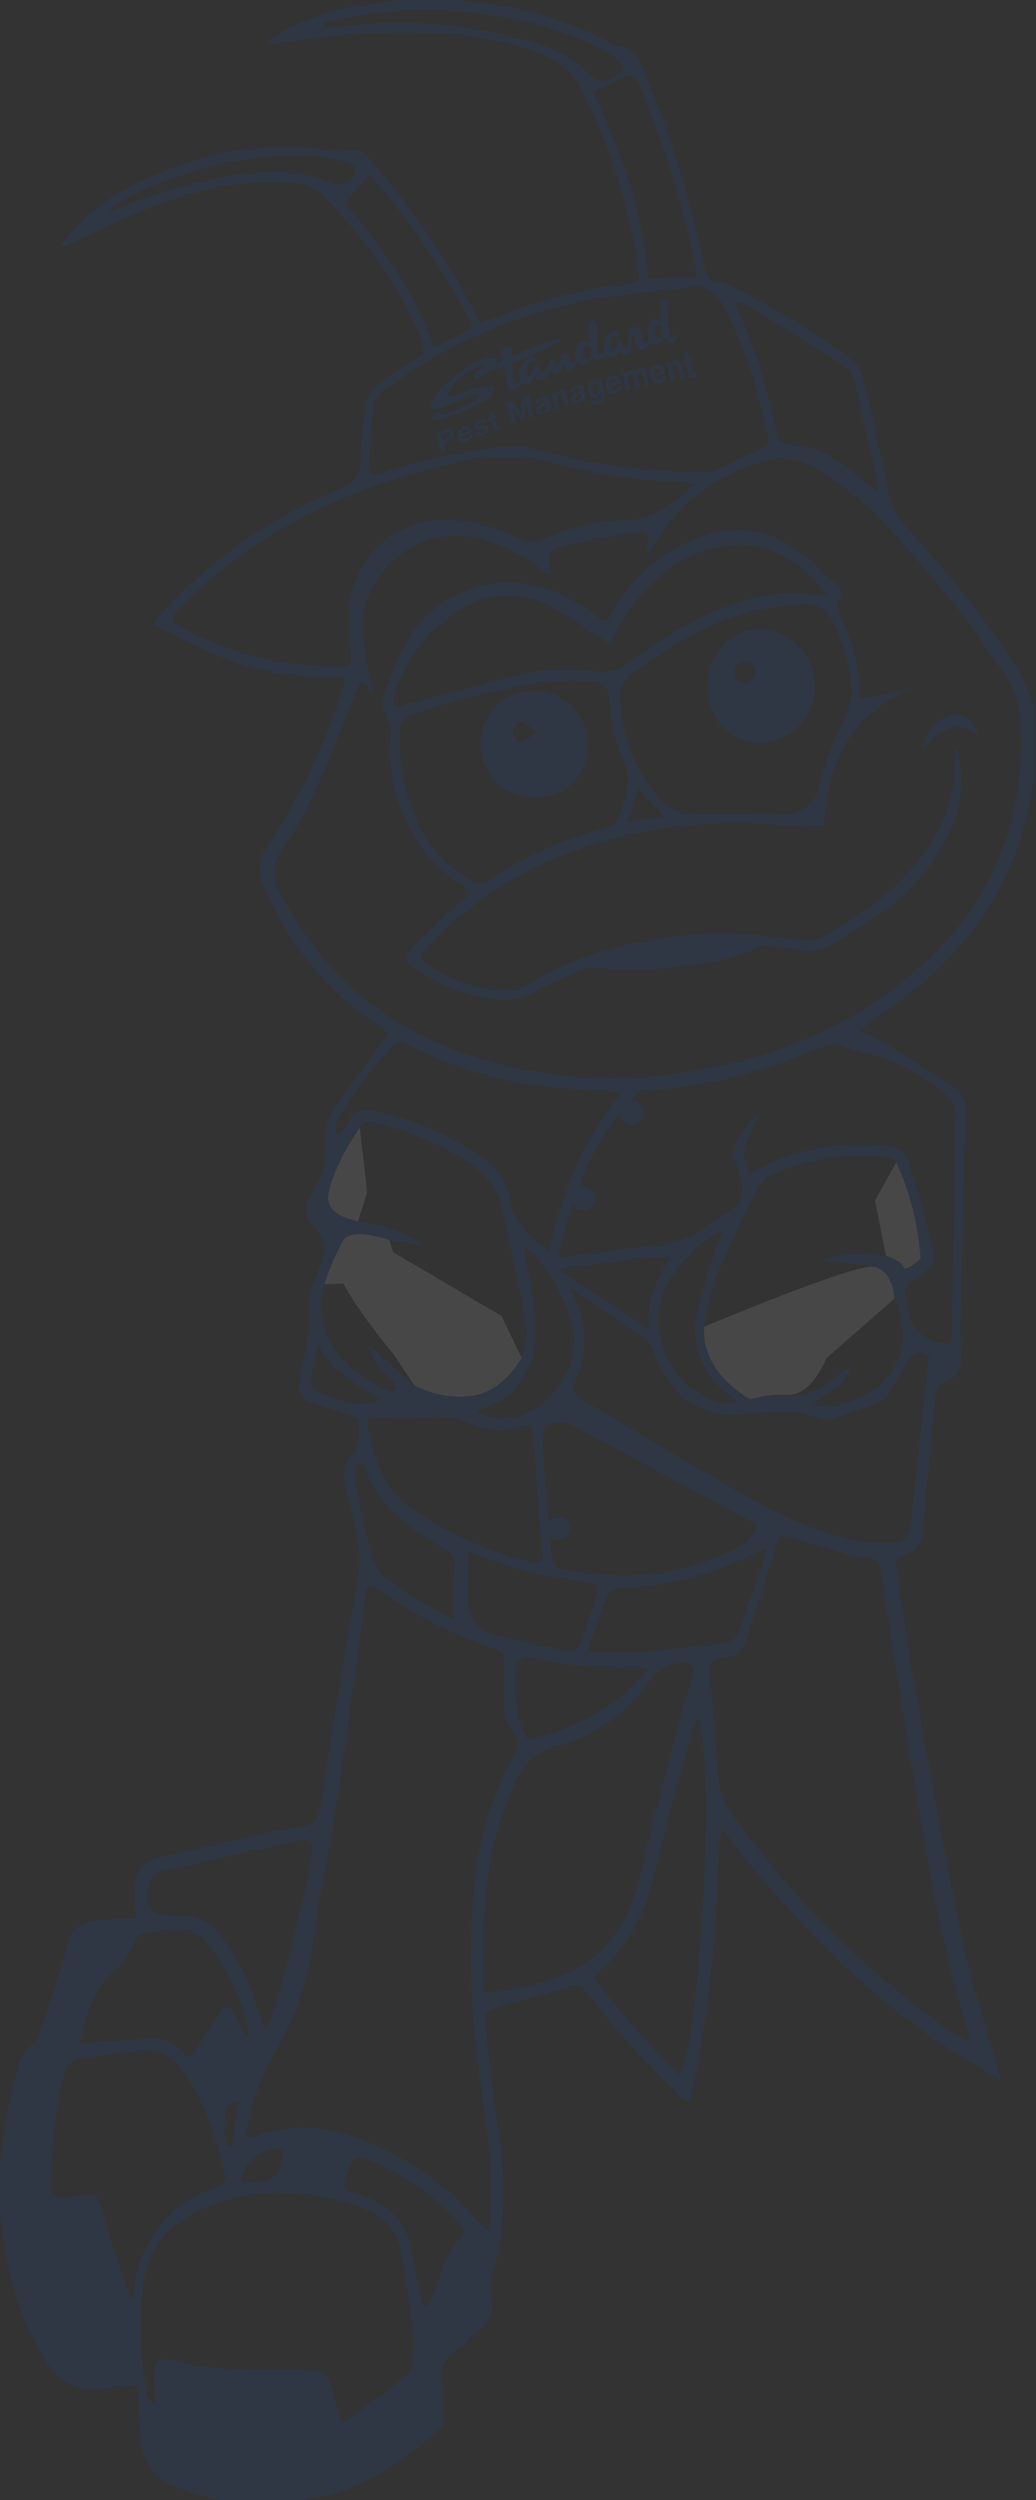 <svg width="238" height="574" viewBox="0 0 238 574" fill="none" xmlns="http://www.w3.org/2000/svg">
<rect x="0" y="0" width="238" height="574" fill="#333333" stroke="none"/>
<g opacity="0.1">
<path d="M237.651 176.218C237.378 180.184 236.718 184.114 235.681 187.952C231.741 204.903 221.909 217.989 208.402 228.546C204.884 231.269 201.226 233.71 197.356 236.486C199.678 237.68 201.964 238.699 204.075 239.999C209.152 243.125 214.188 246.322 219.183 249.589C220.129 250.267 220.873 251.189 221.334 252.257C221.796 253.324 221.958 254.497 221.804 255.65C221.382 271.786 221.001 287.929 220.661 304.078C220.661 306.537 220.661 308.996 220.819 311.438C221.013 312.666 220.767 313.923 220.123 314.987C219.48 316.051 218.48 316.853 217.301 317.252C216.55 317.511 215.905 318.009 215.464 318.668C215.022 319.328 214.809 320.114 214.856 320.906C213.907 331.445 212.834 341.861 211.831 352.348C211.832 353.266 211.538 354.16 210.994 354.899C210.45 355.639 209.683 356.185 208.806 356.458C205.799 357.477 205.605 357.864 206.08 361.061C207.346 369.316 208.419 377.607 209.897 385.811C213.414 405.414 216.826 425.052 220.872 444.55C222.929 454.545 226.271 464.276 229.015 474.13C229.279 475.061 229.49 475.992 229.877 477.485C217.144 470.555 205.352 462.025 194.788 452.103C184.41 442.316 174.868 431.681 166.26 420.309H165.645C165.469 422.224 165.17 424.156 165.135 426.088C164.664 444.123 162.67 462.087 159.172 479.786C159.042 480.477 158.866 481.157 158.645 481.824C158.521 482.089 158.355 482.333 158.152 482.544C157.611 482.328 157.102 482.038 156.64 481.684C148.522 473.941 141.008 465.59 134.162 456.705C133.948 456.447 133.679 456.239 133.375 456.097C133.071 455.954 132.739 455.88 132.403 455.88C126.388 457.461 120.391 459.129 114.411 460.798C111.403 461.641 111.087 461.957 111.473 465.102C112.564 474.288 113.69 483.493 114.991 492.662C116.045 500.745 115.873 508.941 114.481 516.973C114.147 519.133 113.056 521.188 112.722 523.331C112.651 525.016 112.781 526.702 113.109 528.355C113.261 529.546 113.093 530.756 112.623 531.86C112.154 532.965 111.399 533.926 110.436 534.644C107.921 536.769 105.564 539.105 103.066 541.248C102.311 541.876 101.746 542.702 101.435 543.633C101.125 544.564 101.08 545.563 101.308 546.518C101.7 549.5 101.9 552.504 101.906 555.512C101.903 556.351 101.575 557.157 100.991 557.76C92.812 564.786 84.265 571.145 73.413 573.323C69.579 574.079 65.621 574.307 61.734 574.799C61.242 574.799 60.785 574.992 60.31 575.097H59.465C58.887 574.958 58.299 574.858 57.707 574.799C51.73 574.559 45.847 573.232 40.347 570.882C38.243 570.141 36.389 568.827 34.993 567.089C33.598 565.35 32.717 563.257 32.45 561.045C31.993 557.532 31.993 553.931 31.782 550.365C31.782 549.487 31.659 548.608 31.571 547.554C29.091 547.836 26.84 547.976 24.641 548.38C22.025 548.999 19.28 548.767 16.806 547.718C14.332 546.669 12.258 544.857 10.887 542.548C6.625 536.164 3.671 529 2.199 521.47C1.266 517.184 0.721 512.81 0 508.471V496.175C0.668 491.889 1.231 487.586 2.04 483.335C2.621 480.313 3.5 477.345 4.256 474.359C4.402 473.348 4.777 472.384 5.354 471.541C5.93 470.698 6.691 469.997 7.58 469.493C8.249 468.992 8.716 468.27 8.9 467.455C11.221 460.324 13.56 453.192 15.724 446.008C16.026 444.626 16.779 443.383 17.864 442.474C18.95 441.565 20.306 441.041 21.721 440.984L31.219 440.176C31.096 438.174 30.867 436.206 30.885 434.256C30.885 429.602 32.784 427.23 37.34 426.229C46.638 424.086 55.948 421.978 65.269 419.905C66.303 419.691 67.348 419.538 68.4 419.449C71.918 419.062 73.254 417.903 73.782 414.407C74.662 408.593 75.435 402.744 76.403 396.842C78.373 384.95 80.501 373.076 82.383 361.148C82.717 358.665 82.645 356.144 82.172 353.683C81.415 349.397 80.29 345.199 79.305 340.966C78.958 339.701 78.937 338.369 79.245 337.095C79.552 335.82 80.178 334.644 81.064 333.676C83.262 331.269 82.224 328.406 82.277 325.859C82.277 325.561 81.134 325.139 80.518 324.911C77.476 323.874 74.38 322.996 71.373 321.872C70.448 321.579 69.67 320.946 69.197 320.101C68.723 319.256 68.589 318.262 68.822 317.322C69.561 313.177 70.37 309.049 71.109 304.903C71.327 304.181 71.393 303.422 71.302 302.673C70.655 299.628 71.051 296.454 72.428 293.661C73.179 291.851 73.785 289.983 74.239 288.076C74.521 286.979 74.491 285.826 74.153 284.746C73.814 283.666 73.18 282.702 72.322 281.963C70.001 279.767 69.772 277.659 71.197 274.743C72.246 272.955 73.14 271.08 73.87 269.14C74.602 266.871 74.952 264.497 74.908 262.114C74.6 259.233 75.33 256.338 76.966 253.946C80.976 248.465 85.056 243.037 89.277 237.329C88.73 236.781 88.142 236.276 87.519 235.818C75.361 227.895 65.907 216.462 60.415 203.041C59.773 201.71 59.507 200.229 59.646 198.759C59.785 197.288 60.325 195.883 61.207 194.697C68.644 183.447 74.514 171.238 78.654 158.406C78.853 157.833 79.012 157.246 79.129 156.65C79.156 156.264 79.156 155.877 79.129 155.491C69.18 156.069 59.229 154.368 50.038 150.52C45.096 148.429 40.33 145.882 35.159 143.388C36.179 142.07 36.777 141.139 37.533 140.331C48.838 128.105 62.697 118.511 78.126 112.227C79.561 111.772 80.802 110.854 81.656 109.617C82.509 108.38 82.926 106.894 82.84 105.394C82.983 100.976 83.435 96.574 84.194 92.219C84.607 90.612 85.556 89.193 86.885 88.197C89.724 86.015 92.709 84.031 95.82 82.26C97.579 81.311 97.579 80.398 97.016 78.746C93.523 69.818 88.605 61.513 82.453 54.155C79.956 51.046 77.177 48.147 74.486 45.161C72.796 43.365 70.477 42.289 68.013 42.157C56.581 40.84 45.729 43.492 35.176 47.427C28.44 49.974 22.003 53.347 15.442 56.35C14.947 56.614 14.382 56.718 13.824 56.649C14.387 55.823 14.897 54.892 15.583 54.207C22.442 46.11 31.412 41.349 41.262 37.977C53.017 33.724 65.676 32.586 78.003 34.675C78.334 34.799 78.69 34.841 79.041 34.797C82.172 33.585 84.018 35.342 85.848 37.52C95.406 48.705 103.622 60.967 110.33 74.056C111.966 73.512 113.69 72.985 115.36 72.3C124.664 68.679 134.393 66.259 144.311 65.098C147.089 64.817 147.019 64.712 146.632 61.743C144.577 47.457 140.198 33.603 133.67 20.727C132.012 17.283 129.173 14.547 125.667 13.016C116.257 8.783 106.285 7.799 96.207 7.553C85.375 7.302 74.545 8.137 63.88 10.047C63.014 10.162 62.134 10.021 61.347 9.644C62.479 8.8 63.653 8.014 64.865 7.29C71.147 3.847 78.041 1.663 85.162 0.861C87.448 0.597 89.699 0.299 92.021 0H105.529C106.195 0.17 106.87 0.305 107.551 0.404C118.599 1.179 129.371 4.198 139.21 9.275C139.976 9.858 140.848 10.288 141.778 10.539C143.019 10.577 144.215 11.007 145.195 11.768C146.175 12.529 146.888 13.581 147.23 14.773C153.523 29.486 158.348 44.784 161.635 60.443C162.11 62.779 162.549 64.747 165.539 64.712C166.301 64.846 167.03 65.127 167.685 65.537C177.647 70.431 187.128 76.247 196.002 82.91C197.094 83.808 197.855 85.044 198.165 86.423C200.258 95.293 202.351 104.164 204.075 113.105C204.565 115.997 205.92 118.673 207.962 120.781C216.41 129.811 224.165 139.464 231.161 149.659C234.467 154.454 237.862 160.04 237.651 166.188C237.651 166.451 237.563 165.925 237.651 166.188V176.218ZM145.419 253.173C144.581 253.599 143.806 254.136 143.115 254.771C139.054 259.63 135.817 265.118 133.529 271.019C133.347 271.69 133.247 272.38 133.23 273.075L133.81 272.653C134.637 273.092 135.921 273.321 136.185 273.97C136.449 274.62 136.185 276.395 135.622 276.693C133.511 277.817 134.039 274.937 132.315 274.427C130.498 278.962 129.148 283.671 128.288 288.48C128.571 288.543 128.86 288.578 129.15 288.585C135.569 287.777 141.954 286.828 148.391 286.179C154.23 285.652 159.7 284.545 164.08 280.276C164.683 279.787 165.352 279.385 166.067 279.082C170.376 276.799 171.343 274.708 170.024 270.053C169.83 269.158 169.572 268.277 169.25 267.418C168.71 266.433 168.475 265.308 168.575 264.189C168.675 263.069 169.106 262.005 169.813 261.13C171.168 259.373 172.346 257.617 173.595 255.86L174.263 256.282C173.524 257.845 172.874 259.444 172.012 260.937C171.253 262.251 170.886 263.755 170.955 265.27C171.023 266.786 171.524 268.251 172.399 269.491C174.621 268.155 176.937 266.981 179.328 265.978C187.007 263.152 195.238 262.147 203.371 263.045C206.168 263.396 208.12 264.327 208.894 267.26C210.336 272.53 212.253 277.8 213.397 283.228C214.98 290.746 215.525 289.727 209.562 294.311C208.824 294.856 207.804 295.84 207.927 296.577C208.226 302.269 209.686 306.783 215.753 308.258C218.269 308.873 218.585 308.715 218.638 306.115C218.954 289.288 219.271 272.442 219.482 255.597C219.489 254.357 219.031 253.16 218.198 252.242C213.228 247.326 207.016 243.847 200.223 242.177C197.708 241.632 195.281 240.613 192.766 239.946C191.869 239.691 190.919 239.691 190.022 239.946C186.504 241.211 183.145 242.756 179.645 244.004C169.633 247.548 159.183 249.705 148.584 250.415C146.826 250.538 145.295 250.872 145.366 253.138L145.419 253.173ZM83.315 156.562L82.664 156.861C82.418 157.493 82.154 158.125 81.89 158.758C79.147 165.573 76.456 172.459 73.43 179.169C71.347 184.424 68.674 189.427 65.463 194.082C64.058 195.649 63.22 197.641 63.083 199.74C62.946 201.838 63.518 203.922 64.707 205.658C66.36 208.591 68.066 211.507 69.983 214.3C80.641 230.004 95.802 239.314 113.813 244.039C127.751 247.685 142.287 248.456 156.534 246.305C174.457 243.635 191.236 237.803 205.781 226.596C224.653 212.175 234.889 193.344 234.573 169.227C234.573 163.694 233.641 158.547 230.211 153.98C226.781 149.413 223.985 144.793 220.555 140.454C215.736 134.412 210.776 128.475 205.57 122.766C200.471 116.84 194.463 111.759 187.771 107.712C185.811 106.533 183.618 105.792 181.344 105.54C179.07 105.288 176.768 105.532 174.597 106.254C164.17 109.222 155.328 116.161 149.974 125.576C149.622 126.191 149.235 126.788 148.866 127.333C148.626 126.682 148.56 125.98 148.672 125.295C149.112 122.379 148.848 121.923 145.946 122.344C140.81 123.1 135.675 123.908 130.662 125.137C125.65 126.367 125.984 126.56 126.529 131.443C126.529 131.549 126.406 131.654 126.23 131.953C125.474 131.443 124.7 131.004 123.996 130.46C119.79 127.154 114.909 124.809 109.697 123.591C106.616 122.87 103.414 122.836 100.319 123.494C97.223 124.151 94.312 125.483 91.791 127.394C89.271 129.305 87.205 131.749 85.739 134.55C84.274 137.351 83.446 140.441 83.315 143.599C83.361 146.326 83.661 149.043 84.212 151.714C84.581 154.085 85.144 156.422 85.619 158.74L85.126 159.021L83.315 156.562ZM112.089 512.019C112.385 511.05 112.597 510.057 112.722 509.051C112.955 503.88 112.861 498.699 112.441 493.54C110.682 480.12 108.413 466.753 108.185 453.139C107.903 435.345 109.293 417.903 118.614 402.059C119.019 401.43 119.194 400.682 119.111 399.94C119.027 399.198 118.69 398.507 118.157 397.984C116.401 395.931 115.501 393.284 115.642 390.588C115.642 388.972 115.642 387.356 115.642 385.74C115.642 378.521 117.014 379.733 109.539 377.063C101.508 374.042 93.918 369.959 86.973 364.925C84.933 363.502 84.265 363.748 83.948 366.084C83.209 371.653 82.541 377.221 81.767 382.789C80.167 394.172 78.636 405.625 76.86 416.954C75.435 425.948 73.342 434.854 72.182 443.882C71.183 453.038 68.361 461.901 63.88 469.95C61.884 473.312 60.178 476.838 58.779 480.489C57.792 483.779 57.016 487.13 56.458 490.519C56.927 490.608 57.405 490.649 57.883 490.642C58.363 490.551 58.834 490.415 59.289 490.238C65.346 488.019 71.956 487.803 78.144 489.623C90.376 493.161 101.323 500.158 109.662 509.771C110.348 510.544 111.087 511.159 112.089 512.019ZM222.578 468.861C222.585 468.06 222.52 467.261 222.384 466.472C218.174 452.5 214.901 438.264 212.588 423.858C209.07 403.692 205.904 383.457 202.756 363.204C202 358.268 201.982 357.425 197.11 357.389C196.829 357.372 196.551 357.319 196.283 357.231C191.693 355.914 187.12 354.614 182.547 353.244C179.24 352.278 179.029 352.313 178.08 355.492C175.987 362.185 173.859 368.86 171.818 375.57C170.974 378.363 169.708 380.33 166.384 380.471C165.898 380.453 165.415 380.542 164.968 380.731C164.521 380.92 164.121 381.204 163.796 381.564C163.471 381.924 163.228 382.351 163.086 382.814C162.943 383.278 162.904 383.767 162.971 384.247C162.971 386.197 163.517 388.147 163.657 390.114C164.167 396.403 164.484 402.726 165.135 408.997C165.294 411.089 165.964 413.109 167.087 414.882C180.688 434.322 197.453 451.35 216.686 465.26C218.392 466.489 220.309 467.491 222.578 468.861ZM119.881 102.53C120.925 102.672 121.96 102.883 122.976 103.163C135.675 106.555 148.754 108.326 161.899 108.432C162.993 108.412 164.068 108.148 165.047 107.659C168.301 106.184 171.449 104.445 174.756 103.128C176.391 102.478 176.761 101.705 176.374 100.194C175.67 97.331 175.072 94.45 174.333 91.605C172.482 84.18 169.748 77.003 166.19 70.227C164.713 67.487 162.497 65.59 159.296 65.941C150.642 66.89 141.936 67.61 133.423 69.296C117.366 72.653 102.205 79.377 88.943 89.022C88.088 89.519 87.357 90.204 86.808 91.026C86.26 91.849 85.907 92.785 85.777 93.765C85.39 98.086 85.038 102.425 84.757 106.764C84.616 109.012 85.109 109.328 87.378 108.661C90.421 107.782 93.393 106.711 96.471 106.026C113.654 101.634 119.881 102.53 119.881 102.53ZM35.176 552.034L35.862 551.7C35.651 549.943 35.317 548.292 35.264 546.571C35.141 541.6 36.478 541.073 40.541 542.039C44.212 542.974 47.963 543.562 51.744 543.795C58.111 544.147 64.513 544.041 70.915 544.112C73.87 544.112 74.996 544.814 75.963 547.625C76.631 549.539 77.018 551.542 77.511 553.509C78.179 556.091 78.601 556.425 80.712 554.932C85.109 551.805 89.383 548.503 93.586 545.113C94.47 544.317 95.006 543.207 95.081 542.021C95.158 539.016 95.005 536.01 94.624 533.028C93.833 527.266 93.006 521.505 91.81 515.831C91.366 513.973 90.485 512.246 89.24 510.796C87.995 509.345 86.422 508.211 84.652 507.487C80.169 505.605 75.423 504.421 70.581 503.974C63.045 502.784 55.327 503.627 48.227 506.416C40.453 509.402 34.42 514.672 33.101 523.279C31.996 532.102 32.203 541.04 33.716 549.803C33.822 550.541 34.684 551.261 35.176 552.034ZM159.683 111.137C157.924 110.927 156.693 110.716 155.479 110.646C146.283 110.271 137.152 108.935 128.235 106.658C121.274 104.65 113.928 104.361 106.83 105.815C82.664 110.962 60.679 120.588 42.721 138.153C38.676 142.088 38.659 142.58 43.777 145.18C54.268 150.363 65.824 153.034 77.528 152.979C80.659 152.979 80.817 152.522 80.518 149.466C80.062 146.006 79.991 142.507 80.307 139.032C80.601 136.12 81.475 133.296 82.877 130.727C84.28 128.157 86.182 125.894 88.473 124.069C90.764 122.244 93.397 120.896 96.217 120.102C99.037 119.308 101.988 119.085 104.896 119.446C109.814 119.849 114.6 121.241 118.966 123.539C119.865 124.071 120.883 124.37 121.927 124.41C122.971 124.45 124.009 124.229 124.946 123.767C130.761 121.049 137.082 119.577 143.501 119.446C150.273 119.587 154.6 115.459 159.7 111.067L159.683 111.137ZM110.981 447.659C110.981 450.048 110.981 452.437 110.981 454.826C110.981 457.548 111.544 457.9 114.147 457.232C115.837 456.772 117.551 456.408 119.283 456.143C136.484 453.86 143.906 443.566 146.914 430.954C149.569 419.695 152.542 408.505 155.461 397.316C156.605 392.925 158.064 388.533 159.26 384.195C159.336 383.826 159.322 383.446 159.217 383.084C159.113 382.723 158.923 382.393 158.662 382.122C156.464 380.962 151.627 382.543 150.079 384.669C144.89 392.738 136.897 398.606 127.637 401.145C125.576 401.563 123.657 402.5 122.062 403.869C120.468 405.237 119.25 406.991 118.526 408.962C118.139 409.928 117.629 410.859 117.225 411.825C112.37 423.331 111.104 435.381 110.981 447.659ZM131.542 295.91L131.26 296.244C131.401 296.63 131.542 297.017 131.7 297.385C134.795 304.254 135.464 311.122 131.7 318.025C131.613 318.321 131.595 318.633 131.647 318.938C131.699 319.242 131.819 319.53 131.999 319.781C132.582 320.491 133.291 321.087 134.092 321.538C146.896 329.109 159.612 336.873 172.61 344.145C180.213 348.559 188.427 351.827 196.987 353.841C200.089 354.328 203.242 354.393 206.361 354.034C206.896 353.887 207.39 353.623 207.81 353.262C208.23 352.9 208.564 352.45 208.789 351.944C209.184 350.603 209.391 349.214 209.404 347.816C210.67 336.317 211.943 324.805 213.221 313.282C213.326 312.316 213.959 311.245 212.359 310.735C212.061 310.588 211.736 310.501 211.404 310.482C211.072 310.462 210.739 310.509 210.426 310.621C210.112 310.732 209.824 310.906 209.579 311.131C209.334 311.355 209.137 311.627 209 311.93C207.68 314.248 206.168 316.444 204.814 318.763C203.703 320.742 201.869 322.214 199.695 322.873C196.758 323.822 193.856 324.84 190.901 325.754C190.114 326.017 189.27 326.066 188.457 325.894C186.832 325.139 185.135 324.55 183.391 324.138C179.874 323.98 176.145 324.313 172.504 324.436C170.023 324.803 167.506 324.856 165.012 324.594C157.185 322.838 152.7 317.27 150.009 310.015C149.839 309.277 149.475 308.598 148.954 308.048C143.202 303.99 137.363 299.968 131.542 295.91ZM96.7 285.371L96.541 285.95C95.504 285.792 94.483 285.687 93.463 285.493C90.245 284.861 87.026 284.088 83.772 283.614C81.785 283.333 81.134 284.264 81.82 286.126C83.014 289.801 85.008 293.166 87.659 295.98C95.838 304.131 105.968 308.803 116.627 312.58C116.979 312.735 117.361 312.808 117.745 312.793C118.129 312.779 118.505 312.677 118.844 312.496C119.183 312.315 119.476 312.059 119.702 311.748C119.927 311.437 120.078 311.078 120.144 310.7C120.845 308.646 121.114 306.469 120.936 304.306C119.371 295.699 117.418 287.145 115.659 278.608C115.178 276.109 114.168 273.741 112.697 271.663C111.226 269.585 109.328 267.844 107.129 266.558C100.56 262.348 93.276 259.371 85.636 257.775C83.596 257.353 82.523 258.074 82.119 260.041C81.345 264.661 80.36 269.263 79.868 273.918C79.322 279.346 80.343 280.312 85.83 281.085C89.741 281.7 93.465 283.176 96.735 285.406L96.7 285.371ZM189.125 289.358C192.87 287.649 197.076 287.229 201.085 288.163C204.198 288.655 204.304 288.497 205.236 285.599C206.583 280.504 207.035 275.215 206.572 269.966C206.449 266.646 205.886 265.873 202.615 265.592C194.113 264.658 185.516 266.03 177.728 269.561C176.216 270.267 174.957 271.42 174.122 272.864C170.745 279.556 167.386 286.284 164.537 293.205C163.149 296.868 162.233 300.693 161.811 304.587C161.301 308.346 162.567 309.295 166.296 308.785C167.877 308.49 169.474 308.291 171.08 308.188C179.12 308.123 187.004 305.955 193.944 301.9C196.582 300.327 198.888 298.257 200.733 295.804C203.459 292.186 202.492 290.816 197.954 290.377C195.07 290.113 192.097 289.727 189.125 289.393V289.358ZM29.9 527.617L30.551 527.389C30.699 525.168 31.04 522.964 31.571 520.802C34.473 512.3 39.714 505.854 48.403 502.657C49.221 502.471 50.009 502.17 50.742 501.761C51.287 501.357 51.955 500.426 51.832 499.899C49.739 491.116 47.189 482.333 41.631 474.991C40.732 473.592 39.471 472.46 37.983 471.715C36.494 470.97 34.832 470.639 33.171 470.758C28.352 471.179 23.568 471.917 18.767 472.514C17.775 472.585 16.837 472.993 16.111 473.671C15.384 474.349 14.912 475.255 14.774 476.238C14.123 479.312 13.261 482.369 12.874 485.495C12.259 490.642 11.802 495.806 11.573 500.971C11.415 504.29 12.593 505.046 15.9 504.484C16.867 504.29 17.817 504.027 18.784 503.886C21.581 503.5 22.442 504.044 23.269 506.75C23.744 508.278 23.99 509.894 24.483 511.422C26.277 516.809 28.082 522.207 29.9 527.617ZM126.089 287.197C129.431 273.953 133.67 261.393 142.868 250.995C142.055 250.806 141.223 250.706 140.388 250.696C133.74 250.099 127.057 249.8 120.479 248.817C110.886 247.253 101.623 244.094 93.076 239.472C92.751 239.309 92.393 239.225 92.03 239.225C91.666 239.225 91.308 239.309 90.983 239.472C85.707 244.748 81.175 250.716 77.511 257.213C77.195 258.164 77.052 259.163 77.089 260.164L77.951 260.48C78.606 259.756 79.195 258.974 79.709 258.144C81.257 255.263 82.647 254.402 85.865 255.07C94.922 256.873 103.482 260.606 110.963 266.013C112.547 267.025 113.907 268.349 114.96 269.905C116.012 271.46 116.735 273.215 117.084 275.06C117.84 280.839 121.78 283.842 126.089 287.197ZM173.806 350.135C173.571 349.949 173.324 349.779 173.067 349.625C158.997 342.002 144.926 334.326 130.856 326.878C129.519 326.158 127.338 326.878 125.579 327.054C125.333 327.054 125.016 327.686 124.964 328.055C124.786 329.016 124.703 329.993 124.717 330.971C124.84 333.974 124.981 336.996 125.227 339.999C125.702 345.796 126.23 351.593 126.758 357.389C126.751 358.137 127.029 358.859 127.535 359.41C128.041 359.962 128.737 360.3 129.484 360.358C137.222 361.517 144.944 362.396 152.735 360.867C158.633 359.891 164.335 357.969 169.62 355.176C170.634 354.679 171.532 353.972 172.254 353.103C172.975 352.234 173.504 351.223 173.806 350.135ZM84.951 325.543L84.23 326.404C84.792 328.687 85.425 330.953 85.988 333.237C87.119 338.509 90.18 343.169 94.571 346.306C102.869 352.113 112.199 356.286 122.062 358.601C124.242 359.181 124.77 358.689 124.594 356.458C124.313 353.103 123.961 349.748 123.715 346.393C123.31 340.86 122.994 335.327 122.554 329.811C122.378 327.616 121.604 327.124 119.458 327.704C115.707 328.817 111.677 328.517 108.132 326.86C105.103 325.453 101.732 324.946 98.423 325.402C93.956 325.824 89.436 325.49 84.951 325.49V325.543ZM136.255 453.772C142.243 461.769 148.834 469.297 155.971 476.291C160.984 469.809 164.431 401.461 160.175 394.383C159.92 394.895 159.697 395.423 159.507 395.963C156.974 405.15 154.089 414.267 152.014 423.559C149.499 435.012 146.351 446.061 136.255 453.737V453.772ZM60.626 465.365H61.312C61.694 464.72 62.035 464.051 62.332 463.363C66.264 450.922 69.395 438.243 71.707 425.403C72.182 422.997 71.214 422.031 68.787 422.558C58.357 424.841 47.963 427.213 37.551 429.584C36.643 429.762 35.82 430.236 35.211 430.933C34.603 431.629 34.244 432.508 34.191 433.431C33.541 438.367 34.631 439.649 39.608 439.79C40.101 439.816 40.594 439.816 41.086 439.79C42.947 439.667 44.808 440.029 46.488 440.838C48.168 441.648 49.609 442.878 50.671 444.409C54.45 449.319 57.293 454.88 59.061 460.816C59.536 462.344 60.099 463.819 60.609 465.33L60.626 465.365ZM56.528 467.684L57.021 467.473C57.038 467.198 57.038 466.922 57.021 466.647C55.745 459.281 52.602 452.363 47.892 446.552C47.211 445.56 46.312 444.736 45.263 444.142C44.215 443.549 43.045 443.202 41.842 443.127C38.896 443.159 35.956 443.411 33.048 443.882C32.625 443.983 32.23 444.177 31.892 444.451C31.554 444.724 31.282 445.07 31.096 445.463C29.897 448.456 27.983 451.109 25.52 453.192C20.719 457.601 19.752 463.626 18.309 469.124C23.726 468.755 29.02 468.299 34.314 468.053C35.759 467.901 37.218 468.108 38.562 468.657C39.906 469.206 41.094 470.078 42.018 471.197C43.108 472.532 44.005 472.339 44.92 470.828C46.679 467.965 48.438 465.102 50.39 462.344C51.92 460.183 52.624 460.289 53.908 462.642C54.875 464.311 55.666 465.997 56.511 467.649L56.528 467.684ZM201.701 112.859C201.649 111.818 201.544 110.78 201.384 109.75C199.801 102.724 198.148 95.539 196.582 88.425C196.406 87.422 196.021 86.468 195.451 85.623C194.882 84.779 194.14 84.064 193.276 83.524C186.012 78.992 178.766 74.46 171.467 69.981C170.687 69.647 169.864 69.422 169.022 69.314C169.057 69.735 169.128 70.152 169.233 70.561C173.635 80.123 176.78 90.213 178.59 100.581C178.757 100.916 179.006 101.203 179.313 101.418C179.62 101.633 179.976 101.768 180.349 101.81C184.755 102.026 189.016 103.454 192.66 105.938C195.545 108.011 198.394 110.4 201.683 112.894L201.701 112.859ZM135.024 379.118C139.702 379.118 144.064 379.364 148.391 379.118C154.459 378.696 160.492 377.836 166.542 377.186C167.348 377.089 168.104 376.744 168.706 376.2C169.307 375.656 169.725 374.938 169.901 374.147L175.969 356.687C176.018 356.337 176.018 355.982 175.969 355.633C175.198 355.837 174.44 356.089 173.7 356.388C163.983 361.547 153.201 364.385 142.2 364.679C141.664 364.712 141.143 364.867 140.677 365.132C140.211 365.397 139.811 365.765 139.509 366.207C137.891 370.3 136.554 374.569 135.024 379.118ZM149.094 64.202C152.155 64.202 154.881 64.202 157.607 64.202C160.333 64.202 160.281 63.974 159.788 61.515C157.493 49.949 154.227 38.597 150.027 27.578C148.883 24.557 147.74 21.535 146.403 18.602C146.104 17.952 144.785 17.056 144.363 17.249C141.672 18.426 139.087 19.884 136.29 21.342C143.093 34.744 147.413 49.265 149.042 64.202H149.094ZM107.481 356.283C107.481 360.305 107.674 363.818 107.481 367.296C107.423 369.027 107.933 370.729 108.933 372.143C109.933 373.558 111.369 374.607 113.021 375.131C118.632 376.589 124.33 377.748 130.029 378.942C130.42 379.038 130.826 379.054 131.223 378.989C131.62 378.924 132 378.78 132.339 378.565C132.679 378.351 132.972 378.069 133.201 377.739C133.43 377.408 133.589 377.035 133.67 376.641C134.813 373.023 135.939 369.387 137.187 365.786C137.768 364.029 137.064 363.485 135.428 363.344C127.247 362.599 119.215 360.682 111.579 357.653C110.401 357.196 109.134 356.827 107.481 356.283ZM108.571 74.952C102.075 62.459 94.161 50.754 84.986 40.067L79.498 46.268C78.953 46.268 79.498 47.058 80.219 47.849C87.941 57.088 95.099 66.749 99.109 78.202C99.689 79.836 100.727 79.203 101.642 78.782C103.154 78.079 104.632 77.289 106.109 76.481C106.989 75.989 107.833 75.409 108.571 74.952ZM148.831 383.334C147.957 383.071 147.063 382.883 146.157 382.772C138.078 383.147 129.986 382.396 122.114 380.541C121.713 380.415 121.288 380.385 120.873 380.452C120.457 380.519 120.063 380.682 119.722 380.927C119.381 381.172 119.101 381.494 118.906 381.866C118.711 382.238 118.605 382.65 118.597 383.07C118.543 384.255 118.372 385.432 118.087 386.583C117.498 388.39 117.315 390.303 117.549 392.188C117.783 394.073 118.429 395.884 119.441 397.492C119.567 397.815 119.756 398.111 119.997 398.361C120.238 398.611 120.526 398.812 120.845 398.95C121.164 399.089 121.507 399.164 121.854 399.169C122.202 399.175 122.547 399.113 122.871 398.985C130.629 397.153 137.854 393.545 143.976 388.445C145.683 386.828 147.304 385.122 148.831 383.334ZM84.863 309.33L85.443 308.996C85.883 309.614 86.365 310.201 86.885 310.753C89.629 313.23 92.355 315.724 95.187 318.095C95.627 318.482 96.524 318.324 97.21 318.411C97.252 317.656 97.151 316.899 96.91 316.181C91.634 307.538 86.182 298.931 80.782 290.306C80.527 289.89 80.245 289.491 79.938 289.112C78.918 287.953 77.986 287.777 77.212 289.375C76.091 291.392 75.121 293.488 74.31 295.646C73.701 297.551 73.515 299.565 73.765 301.548C75.154 310.647 81.626 315.601 89.172 319.395C89.612 319.623 90.385 319.184 90.931 319.061C90.772 318.447 90.807 317.691 90.456 317.305C89.172 315.812 87.624 314.547 86.446 313.001C85.784 311.84 85.253 310.608 84.863 309.33ZM83.104 335.854H82.172C81.745 337.463 81.561 339.127 81.626 340.79C82.717 346.358 84.036 351.874 85.425 357.372C85.734 358.74 86.402 360.001 87.36 361.026C89.146 362.734 91.11 364.247 93.217 365.54C96.735 367.718 100.252 369.668 104.262 371.951C104.262 370.195 104.262 369.211 104.262 368.192C104.262 365.206 104.262 362.22 104.403 359.251C104.527 358.638 104.45 358.002 104.184 357.436C103.918 356.869 103.477 356.404 102.926 356.107C100.762 354.807 98.599 353.507 96.506 352.085C90.772 348.185 85.953 343.548 83.737 336.68C83.581 336.38 83.385 336.103 83.157 335.854H83.104ZM97.174 529.286L98.124 529.444C98.976 527.899 99.734 526.303 100.393 524.667C101.694 520.82 102.767 516.903 105.669 513.846C107.024 512.423 106.32 511.106 105.177 509.982C99.491 503.938 92.601 499.151 84.951 495.929C82.242 494.875 81.433 495.174 80.184 497.844C79.912 498.492 79.695 499.162 79.534 499.846C78.847 502.428 79.111 502.815 81.679 503.535C88.486 505.467 93.252 509.437 94.642 516.692C95.204 519.643 95.609 522.629 96.154 525.58C96.506 526.792 96.928 528.022 97.28 529.286H97.174ZM194.859 314.055L195.281 314.775C193.522 318.288 190.004 319.711 186.645 322.17C187.56 322.545 188.527 322.776 189.512 322.855C193.592 322.585 197.524 321.22 200.891 318.903C205.728 315.162 209.457 309.154 206.168 299.757C205.025 296.56 204.409 296.244 202 298.738C195.773 304.909 189.553 311.092 183.339 317.287C182.617 318.007 182.055 318.886 180.982 320.238C182.151 320.366 183.33 320.366 184.499 320.238C187.759 319.319 190.727 317.576 193.118 315.179C193.689 314.737 194.309 314.36 194.964 314.055H194.859ZM109.803 323.716V324.226C110.375 324.514 110.962 324.772 111.561 324.999C123.873 328.67 133.283 314.67 131.805 306.274C130.469 299.415 127.275 293.054 122.572 287.882C121.853 287.268 121.076 286.727 120.25 286.266C121.059 290.535 121.868 294.171 122.378 297.825C123.293 304.394 123.961 310.893 119.775 316.866C117.953 319.724 115.192 321.86 111.966 322.908C111.386 323.207 110.647 323.435 109.908 323.716H109.803ZM168.899 321.96C168.899 321.573 168.899 321.398 168.758 321.327C168.11 320.705 167.429 320.119 166.718 319.571C164.022 317.558 161.96 314.815 160.779 311.667C159.597 308.519 159.345 305.099 160.052 301.812C161.164 296.768 162.627 291.809 164.431 286.969C164.836 285.669 165.381 284.422 165.874 283.157L165.276 282.56C163.814 283.487 162.41 284.502 161.072 285.599C154.564 291.641 149.182 298.018 151.856 308.048C153.439 314.055 159.067 320.677 165.17 321.96C166.444 322.093 167.728 322.104 169.004 321.995L168.899 321.96ZM74.257 5.27L74.398 6.236C75.27 6.297 76.146 6.297 77.018 6.236C91.324 4.271 105.878 5.179 119.828 8.906C125.386 10.364 130.662 12.419 134.831 16.547C137.293 19.006 138.577 19.164 141.461 17.39C143.625 16.055 143.818 14.808 141.655 13.455C138.665 11.498 135.497 9.827 132.192 8.467C117.119 2.74 101.466 1.546 85.549 3.197C81.767 3.513 78.021 4.549 74.257 5.27ZM154.072 288.532C145.559 288.673 137.363 290.552 129.026 291.185L128.851 291.905L149.042 305.009C148.356 298.615 150.924 293.609 154.072 288.532ZM24.905 48.393C25.349 48.399 25.791 48.351 26.224 48.253C34.268 44.758 42.69 42.206 51.322 40.647C59.782 39.206 68.189 38.398 76.35 42.14C77.074 42.439 77.876 42.495 78.634 42.298C79.393 42.102 80.067 41.664 80.554 41.051C82.312 39.4 82.013 37.994 79.745 37.344C77.263 36.568 74.703 36.067 72.111 35.851C61.338 35.322 50.568 36.977 40.453 40.717C35.176 42.579 29.777 44.336 24.905 48.393ZM87.395 321.45C82.119 317.691 76.086 315.232 73.219 308.698C72.762 310.454 72.445 311.701 72.182 312.931C70.898 318.815 70.898 318.833 76.579 320.941C79.989 322.477 83.856 322.659 87.395 321.45ZM64.9 493.347C62.681 493.077 60.444 493.687 58.671 495.047C56.898 496.407 55.731 498.408 55.42 500.619C62.016 502.024 65.269 499.53 64.9 493.347ZM54.84 483.054L54.048 482.421C53.345 482.878 52.131 483.264 52.026 483.844C51.662 485.837 51.509 487.862 51.568 489.887C51.729 490.884 52.031 491.854 52.465 492.767L53.204 492.627L54.84 483.054Z" fill="#005BD4"/>
<path d="M197.479 160.479L209.597 158.09C195.334 163.834 189.758 175.656 189.318 189.972C181.632 189.638 173.999 188.848 166.454 189.058C143.853 189.708 123.117 195.909 105.529 210.436C102.785 212.702 100.358 215.372 97.79 217.884C96.506 219.131 96.576 220.255 98.106 221.397C103.705 225.384 110.457 227.432 117.33 227.228C118.762 227.118 120.145 226.66 121.358 225.893C136.923 216.847 153.808 213.598 171.607 214.546C176.162 214.792 180.683 215.477 185.22 215.881C186.176 216.057 187.162 215.966 188.07 215.618C196.864 210.787 205.025 205.342 211.233 197.332C216.867 190.303 219.793 181.492 219.482 172.494C219.484 172.132 219.574 171.776 219.746 171.458C221.387 176.972 221.201 182.867 219.218 188.268C215.799 197.423 209.473 205.208 201.208 210.436C197.356 213.018 193.452 215.512 189.406 217.761C187.971 218.303 186.419 218.46 184.904 218.217C182.178 218.007 179.487 217.497 176.76 217.198C175.942 217.043 175.096 217.116 174.316 217.409C169.039 220.22 163.253 220.922 157.466 221.695C150.65 222.734 143.727 222.888 136.871 222.152C135.963 222.054 135.044 222.18 134.197 222.521C130.587 223.894 127.063 225.484 123.644 227.281C120.782 229.068 117.39 229.812 114.041 229.389C107.213 228.782 100.696 226.261 95.24 222.117C92.953 220.36 92.777 219.623 94.835 217.409C97.174 214.897 99.725 212.561 102.222 210.207C103.594 208.908 105.071 207.713 106.514 206.483C107.956 205.254 108.026 204.727 106.25 203.41C103.344 201.346 100.656 198.992 98.23 196.383C94.99 192.397 92.581 187.805 91.143 182.876C89.706 177.947 89.269 172.781 89.858 167.681C89.858 166.592 89.066 165.45 88.714 164.326C88.363 163.202 87.553 161.709 87.888 160.813C89.22 156.458 90.914 152.221 92.953 148.148C94.686 144.922 97.05 142.077 99.905 139.781C102.76 137.485 106.048 135.785 109.573 134.783C113.098 133.78 116.789 133.495 120.427 133.944C124.065 134.393 127.575 135.568 130.75 137.398C132.965 138.676 135.114 140.065 137.187 141.561C139.087 142.896 139.403 142.878 140.494 140.858C144.062 134.08 149.673 128.593 156.534 125.172C168.371 119.218 178.255 120.816 187.63 130.143C189.02 131.532 190.488 132.84 192.027 134.061C192.588 134.372 193.002 134.892 193.18 135.507C193.358 136.123 193.285 136.784 192.977 137.345C192.624 138.068 192.468 138.87 192.523 139.671C192.579 140.473 192.844 141.246 193.293 141.912C196.01 147.253 197.437 153.154 197.462 159.144C197.426 159.706 197.479 160.251 197.479 160.479ZM195.72 159.987C195.492 154.041 194.005 148.21 191.359 142.878C190.849 141.557 189.919 140.439 188.712 139.696C187.504 138.953 186.086 138.627 184.675 138.768C181.519 138.91 178.376 139.256 175.265 139.805C163.921 142.106 154.3 147.937 145.137 154.735C144.142 155.381 143.358 156.305 142.882 157.391C142.407 158.478 142.262 159.68 142.464 160.848C142.464 161.621 142.587 162.394 142.692 163.149C143.514 170.673 146.634 177.762 151.627 183.455C152.659 184.631 153.957 185.546 155.412 186.123C156.868 186.7 158.44 186.923 159.999 186.775C166.718 186.459 173.471 186.775 180.208 186.968C181.959 186.98 183.668 186.432 185.086 185.405C186.503 184.378 187.555 182.925 188.087 181.259C189.226 175.911 191.084 170.741 193.61 165.889C194.442 163.976 195.129 162.003 195.668 159.987H195.72ZM131.278 156.228C129.659 156.334 127.76 156.386 126.001 156.58C115.493 158.028 105.145 160.469 95.099 163.869C94.168 164.061 93.338 164.579 92.757 165.33C92.176 166.081 91.884 167.015 91.933 167.962C91.515 175.222 92.93 182.47 96.049 189.041C98.568 194.433 102.705 198.908 107.885 201.846C108.472 202.357 109.207 202.667 109.982 202.73C110.758 202.793 111.533 202.606 112.194 202.197C120.594 196.549 129.905 192.39 139.72 189.902C140.53 189.751 141.249 189.291 141.725 188.619C143.484 184 145.577 179.397 143.097 174.286C142.142 172.18 141.439 169.969 141.004 167.699C140.441 165.099 140.124 162.429 139.808 159.794C139.803 158.972 139.477 158.185 138.898 157.601C138.32 157.016 137.535 156.681 136.712 156.667C134.989 156.422 133.247 156.334 131.278 156.228ZM190.075 136.485C189.178 135.466 188.509 134.605 187.735 133.832C182.283 128.404 176.268 124.347 168.019 125.172C161.248 125.846 154.92 128.845 150.114 133.657C145.873 137.705 142.513 142.585 140.248 147.99C135.85 145.127 131.665 141.877 127.039 139.488C123.934 137.71 120.417 136.775 116.838 136.775C113.259 136.775 109.742 137.71 106.637 139.488C102.687 141.726 99.222 144.724 96.441 148.31C93.661 151.895 91.62 155.995 90.438 160.374C90.016 161.761 90.579 162.429 92.021 162.13C92.636 162.025 93.234 161.761 93.78 161.603C102.328 159.355 110.823 156.949 119.423 154.928C124.86 153.377 130.578 153.071 136.15 154.033C137.618 154.36 139.142 154.348 140.605 153.998C142.068 153.648 143.431 152.969 144.592 152.013C148.783 148.837 153.197 145.966 157.8 143.423C167.368 138.382 177.376 134.816 188.527 136.66C189.048 136.668 189.568 136.609 190.075 136.485ZM144.222 188.69L152.471 187.337L146.632 181.224L144.222 188.69Z" fill="#005BD4"/>
<path d="M224.811 168.735C219.306 164.818 215.63 167.892 212.077 172.037C212.183 170.088 212.946 168.232 214.243 166.771C215.539 165.31 217.293 164.331 219.218 163.992C221.61 163.694 223.598 165.31 224.811 168.735Z" fill="#005BD4"/>
<path d="M145.366 253.208C146.702 253.963 148.655 254.367 147.67 256.598C147.441 257.107 146.72 257.406 146.227 257.81C145.893 257.353 145.295 256.914 145.26 256.422C145.234 255.337 145.287 254.251 145.418 253.173L145.366 253.208Z" fill="#005BD4"/>
<path d="M130.944 350.96L128.745 352.875C128.341 352.278 127.549 351.61 127.619 351.119C127.69 350.627 128.464 349.643 128.939 348.905L130.944 350.96Z" fill="#005BD4"/>
<path d="M174.809 144.477C178.162 144.651 181.32 146.103 183.632 148.535C185.944 150.967 187.233 154.192 187.233 157.546C187.233 160.899 185.944 164.125 183.632 166.556C181.32 168.988 178.162 170.441 174.809 170.615C173.135 170.579 171.485 170.21 169.956 169.529C168.427 168.849 167.048 167.871 165.902 166.653C164.756 165.434 163.864 164 163.279 162.433C162.695 160.866 162.429 159.199 162.497 157.528C162.515 150.116 167.826 144.477 174.809 144.477ZM171.643 157.036C172.135 156.404 173.226 155.596 173.402 154.612C173.683 153.137 172.751 152.1 171.08 152.065C170.763 152.032 170.442 152.07 170.142 152.176C169.842 152.283 169.569 152.456 169.345 152.682C169.12 152.908 168.949 153.181 168.845 153.482C168.74 153.782 168.705 154.103 168.741 154.419C168.688 155.912 169.497 156.738 171.643 157.036Z" fill="#005BD4"/>
<path d="M135.024 170.913C135.092 172.458 134.852 174.001 134.318 175.452C133.783 176.904 132.965 178.235 131.911 179.367C130.857 180.5 129.588 181.412 128.178 182.051C126.768 182.689 125.245 183.041 123.697 183.086C121.224 183.284 118.749 182.732 116.597 181.501C114.444 180.271 112.713 178.419 111.632 176.189C110.551 173.96 110.169 171.456 110.537 169.006C110.905 166.556 112.005 164.274 113.694 162.459C115.382 160.645 117.58 159.382 120 158.836C122.42 158.29 124.948 158.487 127.254 159.401C129.559 160.315 131.535 161.903 132.921 163.957C134.308 166.011 135.041 168.436 135.024 170.913ZM123.117 168.138C121.692 167.014 120.953 165.977 120.056 165.802C118.684 165.521 117.893 166.592 117.858 167.962C117.823 169.332 118.526 170.439 119.916 170.263C120.883 170.14 121.674 169.174 123.117 168.138Z" fill="#005BD4"/>
<path d="M102.328 98.631C104.086 97.805 104.667 99.421 104.086 100.387C103.828 100.831 103.424 101.172 102.943 101.353L102.011 101.88C102.152 102.39 102.275 102.899 102.398 103.409L101.378 103.848C101.009 102.443 100.657 101.037 100.305 99.65L102.416 98.683L102.328 98.631ZM155.69 76.797C155.409 76.481 154.406 77.57 153.931 77.148C153.779 76.998 153.685 76.799 153.667 76.586C153.459 75.605 153.365 74.603 153.386 73.6C153.386 72.686 153.386 71.58 153.386 70.649C153.386 70.034 153.386 69.121 152.735 68.892C152.547 68.831 152.343 68.831 152.155 68.892C151.821 69.068 151.768 69.507 151.75 69.894C151.715 70.291 151.715 70.691 151.75 71.088C151.756 71.64 151.797 72.192 151.873 72.739C151.891 72.967 151.891 73.196 151.873 73.424C151.873 73.846 151.187 73.301 151.047 73.231C150.85 73.156 150.637 73.131 150.429 73.159C150.22 73.186 150.021 73.265 149.851 73.389C149.393 73.6 149.218 74.162 149.042 74.671C148.532 76.235 149.13 76.779 149.042 77.622C148.954 78.466 147.617 79.379 147.511 77.622C147.516 77.287 147.487 76.951 147.424 76.621C147.314 76.331 147.153 76.063 146.949 75.831C146.774 75.6 146.554 75.407 146.304 75.262C146.053 75.118 145.776 75.024 145.489 74.987C144.082 74.794 144.557 75.831 144.398 77.447C144.398 77.763 144.398 78.061 144.275 78.378C144.152 78.694 144.275 79.748 143.783 79.923C143.29 80.099 142.991 79.186 142.903 78.729C142.815 78.272 142.692 77.921 142.393 77.991C141.778 78.132 141.813 78.395 141.795 78.975C141.798 79.21 141.746 79.443 141.646 79.656C141.545 79.869 141.398 80.056 141.215 80.204C140.828 80.521 140.423 80.204 140.248 79.765C140.081 79.39 140.044 78.97 140.142 78.571C140.142 78.184 140.406 77.043 140.916 77.078C141.426 77.113 141.619 77.71 141.901 77.657C142.182 77.605 142.147 76.867 141.901 76.445C141.391 75.743 140.67 75.989 140.142 76.445C139.925 76.557 139.733 76.713 139.579 76.902C139.203 77.426 138.944 78.025 138.823 78.659C138.815 79.341 138.762 80.021 138.665 80.696C138.348 81.82 137.24 81.469 137.24 79.695C137.24 78.975 137.24 78.272 137.24 77.552C137.175 76.881 137.158 76.206 137.187 75.532C137.312 75.022 137.243 74.484 136.994 74.021C136.378 73.02 135.042 73.512 135.235 75.778C135.235 76.498 135.428 77.201 135.464 77.921C135.464 78.097 135.464 78.272 135.464 78.448C134.672 78.343 133.705 78.132 132.984 78.852C132.471 79.495 132.17 80.28 132.122 81.1C132.113 81.464 132.166 81.826 132.28 82.172C132.509 82.98 131.383 83.823 130.996 82.804C130.996 82.611 130.803 82.47 130.732 82.277C130.674 82.05 130.585 81.831 130.469 81.627C130.328 81.452 130.222 81.276 130.029 81.206C129.826 81.131 129.602 81.139 129.404 81.228C129.207 81.316 129.052 81.479 128.974 81.68C128.916 81.865 128.869 82.052 128.833 82.242C128.739 82.572 128.622 82.895 128.481 83.208C128.393 83.448 128.269 83.674 128.112 83.876C127.866 84.174 127.707 83.489 127.655 83.349C127.559 83.02 127.338 82.743 127.039 82.576C126.978 82.541 126.909 82.521 126.839 82.518C126.768 82.515 126.698 82.529 126.634 82.558C126.142 82.804 126.107 83.788 125.79 84.315C125.646 84.552 125.481 84.775 125.298 84.982C125.143 85.198 124.938 85.373 124.7 85.492C124.436 85.492 124.102 85.334 123.943 85.105C123.785 84.877 123.486 83.753 123.187 83.77C122.888 83.788 122.906 83.999 122.853 84.122L122.712 84.473C122.573 84.824 122.409 85.165 122.22 85.492C122.14 85.641 122.046 85.783 121.938 85.913C121.393 86.405 120.971 86.124 120.936 85.597C120.914 85.076 120.998 84.557 121.182 84.069C121.235 83.876 121.318 83.692 121.428 83.524C121.608 83.257 121.857 83.045 122.149 82.91C122.501 82.804 122.853 83.226 123.046 83.05C123.24 82.874 123.152 82.822 123.17 82.769C123.123 82.497 122.994 82.246 122.8 82.049C122.641 81.952 122.459 81.897 122.273 81.891C121.776 81.928 121.309 82.14 120.953 82.488C120.544 82.871 120.205 83.323 119.951 83.823C119.804 84.064 119.691 84.324 119.617 84.596C119.406 84.963 119.32 85.388 119.371 85.808C119.371 85.808 119.371 86.054 119.371 86.106C119.41 86.478 119.469 86.847 119.546 87.213C119.265 87.512 119.177 87.617 118.79 87.617C118.666 87.598 118.55 87.543 118.456 87.459C118.139 87.248 118.087 86.792 117.981 86.405C117.805 85.718 117.676 85.019 117.594 84.315V83.612C117.823 83.226 118.509 83.173 118.931 82.997C120.268 82.506 121.657 81.856 122.976 81.241L124.876 80.275L126.775 79.344C127.404 79.145 127.997 78.849 128.534 78.466C129.079 77.798 128.305 77.71 127.883 77.886C127.539 78.01 127.186 78.109 126.828 78.184L126.406 78.307C125.081 78.696 123.778 79.154 122.501 79.677C121.735 79.941 120.983 80.246 120.25 80.591L119.494 80.977C119.054 81.206 118.509 81.364 118.139 81.575C117.77 81.785 117.629 81.961 117.489 81.803C117.348 81.645 117.489 81.645 117.489 81.575C117.489 81.504 117.489 81.276 117.489 81.135C117.489 80.995 117.788 79.853 117.489 79.642C117.19 79.432 116.345 79.748 116.011 79.906C115.701 80.052 115.434 80.276 115.237 80.556C115.219 80.702 115.219 80.849 115.237 80.995C115.272 81.468 115.342 81.938 115.448 82.4C115.448 82.822 115.448 82.787 114.973 83.085C114.56 83.33 114.131 83.547 113.69 83.735C113.918 83.472 113.953 83.489 114.006 83.261C114.107 83.074 114.178 82.873 114.217 82.664C114.22 82.484 114.162 82.309 114.054 82.166C113.945 82.023 113.793 81.92 113.619 81.873C113.241 81.803 112.854 81.803 112.476 81.873L111.544 82.049C110.799 82.279 110.075 82.573 109.38 82.927C107.374 84.095 105.494 85.466 103.77 87.02C102.838 87.793 102.134 88.443 101.272 89.286C100.885 89.672 100.569 90.129 100.217 90.533C99.963 90.818 99.734 91.124 99.531 91.447C99.056 92.307 98.792 92.606 98.968 93.396C98.968 93.765 99.443 93.871 99.812 93.941C100.362 93.998 100.916 93.901 101.413 93.66L102.767 93.098C103.612 92.764 104.526 92.342 105.3 91.991C106.074 91.64 107.358 91.095 108.396 90.726C108.834 90.571 109.312 90.571 109.75 90.726H109.943C110.102 90.867 109.943 91.078 109.82 91.236C109.682 91.441 109.502 91.614 109.293 91.745C108.042 92.621 106.682 93.33 105.247 93.853C104.276 94.318 103.255 94.672 102.205 94.907C102.059 94.932 101.91 94.932 101.765 94.907C101.639 94.873 101.531 94.791 101.466 94.678C100.815 94.204 98.828 95.346 99.232 96.207C99.31 96.317 99.417 96.404 99.541 96.457C99.665 96.51 99.802 96.526 99.936 96.505C100.217 96.505 100.516 96.505 100.815 96.365C102.169 96.013 103.559 95.609 104.931 95.135C106.461 94.536 107.958 93.856 109.416 93.098C110.755 92.413 112.007 91.57 113.144 90.586C113.144 90.463 113.303 90.322 113.391 90.182C113.521 90.028 113.603 89.84 113.628 89.641C113.653 89.441 113.62 89.238 113.531 89.058C113.531 89.058 113.531 88.917 113.391 88.882C113.119 88.721 112.809 88.636 112.494 88.636C112.12 88.592 111.742 88.592 111.368 88.636C110.489 88.812 109.609 89.075 108.888 89.233C108.114 89.435 107.356 89.694 106.619 90.006C106.091 90.217 105.194 90.586 104.667 90.726C104.139 90.867 103.401 91.06 103.049 90.849C102.976 90.792 102.926 90.711 102.908 90.621C102.858 90.382 102.895 90.132 103.014 89.918C103.474 89.105 104.069 88.374 104.772 87.758C106.138 86.395 107.711 85.257 109.433 84.385C109.715 84.245 110.7 83.77 110.893 83.928C111.087 84.087 110.805 84.315 110.805 84.315L110.541 84.543C110.091 84.923 109.673 85.341 109.293 85.79C109.139 85.976 109.025 86.191 108.958 86.423C108.958 86.633 108.958 87.037 109.081 87.073C109.219 87.113 109.366 87.113 109.504 87.073C110.038 86.854 110.555 86.596 111.051 86.3C111.298 86.124 112.282 85.492 112.423 85.334C112.578 85.172 112.743 85.02 112.916 84.877H113.232C113.443 84.877 113.654 84.877 113.865 84.877C114.191 84.81 114.509 84.71 114.815 84.578C115.079 84.503 115.338 84.409 115.589 84.297C115.783 84.297 115.87 84.157 115.87 84.42C115.99 85.468 116.178 86.506 116.433 87.529C116.513 88.131 116.764 88.698 117.154 89.163C117.41 89.349 117.718 89.449 118.034 89.449C118.35 89.449 118.658 89.349 118.913 89.163C119.3 88.847 119.67 88.249 120.056 87.916C120.271 88.087 120.525 88.201 120.795 88.249C120.96 88.286 121.132 88.277 121.293 88.224C121.454 88.172 121.598 88.078 121.71 87.951C122.027 87.685 122.3 87.371 122.519 87.02C123.257 86.089 122.835 87.389 124.154 87.301C125.474 87.213 125.913 85.773 126.617 85.105C126.617 85.105 126.898 85.632 126.933 85.667C127.034 85.78 127.16 85.867 127.3 85.923C127.441 85.978 127.592 86 127.743 85.986C127.893 85.973 128.038 85.924 128.167 85.844C128.295 85.764 128.403 85.656 128.481 85.527C129.237 84.596 129.062 83.77 129.448 83.77C129.835 83.77 129.642 84.051 129.712 84.157C129.941 84.561 129.871 84.754 130.345 85.158C130.82 85.562 131.19 85.158 131.471 84.982C132.157 84.526 132.509 83.068 132.949 83.226C133.388 83.384 133.195 83.612 133.406 83.7C133.628 83.795 133.868 83.843 134.109 83.841C134.427 83.829 134.737 83.736 135.008 83.569C135.279 83.403 135.503 83.17 135.657 82.892C135.819 82.643 136.001 82.408 136.202 82.189C136.695 82.699 137.064 83.032 137.75 82.664C138.436 82.295 138.735 81.908 139.351 81.944C139.966 81.979 140.423 82.242 140.951 81.944C141.479 81.645 141.778 80.925 142.077 80.837C142.376 80.749 142.763 81.311 143.273 81.469C143.589 81.541 143.921 81.49 144.202 81.327C144.483 81.164 144.691 80.901 144.785 80.591C144.984 79.865 145.067 79.112 145.032 78.36C145.032 78.044 145.172 77.113 145.612 77.254C146.052 77.394 145.841 79.923 147.125 80.327C147.391 80.392 147.671 80.378 147.93 80.288C148.189 80.197 148.416 80.034 148.584 79.818C148.901 79.449 149.147 78.87 149.622 78.782C150.097 78.694 150.642 79.063 151.152 79.045C151.662 79.028 151.996 78.448 152.26 77.939C152.26 77.798 152.454 77.587 152.612 77.64C152.77 77.693 153.245 78.571 153.949 78.764C155.039 79.08 156.042 77.289 155.708 77.007L155.69 76.797ZM135.815 80.802C135.864 80.981 135.864 81.17 135.814 81.35C135.765 81.529 135.668 81.692 135.534 81.82C135.382 82.085 135.138 82.285 134.848 82.383C134.72 82.39 134.592 82.363 134.477 82.304C134.363 82.246 134.266 82.157 134.197 82.049C133.979 81.69 133.869 81.275 133.881 80.854C133.881 79.607 134.25 79.59 135.129 79.537C135.305 79.537 135.464 79.537 135.569 79.73C135.725 80.066 135.809 80.431 135.815 80.802ZM152.084 75.778C152.156 76.126 152.156 76.484 152.084 76.832C151.803 77.675 151.029 77.851 150.765 77.254C150.765 77.148 150.765 77.06 150.642 76.937C150.521 76.605 150.462 76.254 150.466 75.901C150.431 75.686 150.431 75.466 150.466 75.251C150.495 75.13 150.551 75.016 150.631 74.92C150.71 74.823 150.81 74.746 150.923 74.693C151.037 74.641 151.161 74.615 151.285 74.617C151.41 74.619 151.533 74.65 151.645 74.706C152.102 74.952 152.032 75.075 152.067 75.462V75.778H152.084ZM106.461 100.774C106.663 100.815 106.873 100.801 107.068 100.733C107.263 100.665 107.436 100.546 107.569 100.387C107.667 100.28 107.729 100.145 107.745 100.001L108.571 99.667C108.56 100.063 108.425 100.444 108.185 100.759C107.945 101.074 107.613 101.307 107.235 101.424C105.476 102.161 104.579 100.352 105.265 99.105C105.951 97.858 107.569 97.349 108.29 98.596C108.408 98.809 108.491 99.041 108.536 99.281L106.074 100.3C106.074 100.581 106.285 100.756 106.461 100.809V100.774ZM110.102 99.281C110.471 99.614 111.473 99.175 111.35 98.666C111.227 98.156 109.134 99.281 108.853 98.156C108.642 97.331 109.345 96.804 110.084 96.505C110.823 96.207 111.597 96.154 111.843 96.945L110.946 97.296C110.823 96.945 110.506 96.98 110.19 97.103C109.574 97.366 109.679 97.717 109.873 97.788C110.436 97.963 111.983 97.103 112.247 98.174C112.511 99.246 111.262 99.931 110.348 100.089C110.219 100.132 110.082 100.149 109.946 100.139C109.81 100.129 109.677 100.092 109.556 100.03C109.434 99.967 109.327 99.882 109.239 99.777C109.152 99.672 109.086 99.552 109.046 99.421L109.943 99.052C109.948 99.097 109.961 99.14 109.982 99.179C110.003 99.218 110.032 99.253 110.066 99.281H110.102ZM114.217 94.942L114.358 95.557L113.672 95.82C113.813 96.382 113.936 96.927 114.076 97.577C114.217 98.227 114.323 97.946 114.727 97.752H114.85L115.026 98.473C114.62 98.708 114.159 98.835 113.69 98.842C113.408 98.842 113.285 98.596 113.215 98.315C113.039 97.665 112.88 97.015 112.722 96.347L112.159 96.576L112.001 95.978L112.581 95.75C112.494 95.416 112.423 95.082 112.335 94.749L113.285 94.362L113.514 95.364L114.217 95.1V94.942ZM117.84 92.096L119.74 94.977L120.004 91.288L121.481 90.744L122.642 95.627L121.657 95.961C121.393 94.819 121.112 93.66 120.83 92.448C120.707 93.73 120.584 95.012 120.479 96.294L119.652 96.576C119.001 95.574 118.333 94.591 117.682 93.625C117.946 94.731 118.227 95.838 118.491 96.962L117.506 97.313C117.119 95.733 116.75 94.152 116.363 92.571L117.84 92.008V92.096ZM122.958 92.254C123.136 91.892 123.408 91.584 123.745 91.362C124.082 91.139 124.472 91.011 124.876 90.99C125.421 90.884 125.948 90.99 126.107 91.64C126.265 92.29 126.388 92.904 126.546 93.537C126.582 93.818 126.691 94.085 126.863 94.31L125.878 94.608C125.821 94.508 125.774 94.402 125.737 94.292C125.28 95.135 123.539 95.733 123.24 94.415C122.941 93.098 124.77 92.904 125.139 92.342C125.173 92.272 125.187 92.194 125.179 92.117C125.171 92.039 125.142 91.965 125.094 91.903C125.047 91.842 124.983 91.794 124.911 91.766C124.838 91.738 124.759 91.731 124.682 91.745C124.242 91.745 123.855 92.026 123.943 92.553L122.976 92.887C122.931 92.678 122.931 92.463 122.976 92.254H122.958ZM127.531 90.147L127.655 90.656C127.719 90.433 127.839 90.23 128.001 90.065C128.164 89.899 128.365 89.776 128.587 89.707C129.554 89.391 129.994 89.883 130.205 90.832C130.416 91.78 130.574 92.377 130.75 93.133L129.783 93.414C129.624 92.711 129.466 92.026 129.29 91.323C129.114 90.621 128.991 90.445 128.481 90.603C127.971 90.761 127.83 91.253 127.971 91.886C128.112 92.518 128.288 93.185 128.428 93.818L127.479 94.116C127.18 92.887 126.898 91.675 126.617 90.463L127.514 90.164L127.531 90.147ZM131.014 89.585C131.186 89.232 131.45 88.932 131.778 88.716C132.106 88.499 132.486 88.375 132.878 88.355C133.009 88.318 133.146 88.309 133.28 88.328C133.414 88.347 133.543 88.393 133.659 88.464C133.774 88.535 133.874 88.629 133.952 88.74C134.029 88.851 134.083 88.977 134.109 89.11C134.268 89.778 134.426 90.428 134.567 91.095C134.616 91.392 134.73 91.674 134.901 91.921L133.916 92.184L133.758 91.833C133.3 92.711 131.577 93.238 131.242 91.833C130.908 90.428 132.773 90.322 133.16 89.778C133.195 89.703 133.21 89.621 133.203 89.538C133.195 89.456 133.165 89.378 133.117 89.311C133.068 89.244 133.002 89.192 132.926 89.16C132.85 89.128 132.767 89.117 132.685 89.128C132.245 89.128 131.876 89.391 131.946 89.936L130.996 90.234C130.943 90.015 130.943 89.786 130.996 89.567L131.014 89.585ZM138.964 91.148C138.964 92.254 137.856 92.904 136.923 92.904C136.638 92.916 136.357 92.833 136.125 92.668C135.892 92.502 135.721 92.264 135.64 91.991L136.589 91.745C136.659 91.9 136.786 92.021 136.943 92.083C137.101 92.146 137.277 92.144 137.433 92.079C137.979 91.956 138.119 91.482 137.996 90.919L137.873 90.41C137.806 90.624 137.686 90.818 137.525 90.975C137.363 91.131 137.166 91.245 136.949 91.306C136.733 91.367 136.504 91.373 136.285 91.324C136.066 91.275 135.862 91.172 135.692 91.025C134.778 90.234 134.514 87.881 136.079 87.512C136.275 87.451 136.484 87.449 136.68 87.505C136.877 87.562 137.053 87.674 137.187 87.828V87.231L138.084 86.967L138.946 90.638C138.958 90.826 138.958 91.013 138.946 91.201L138.964 91.148ZM140.599 89.391C140.786 89.488 141 89.519 141.207 89.481C141.414 89.443 141.602 89.337 141.743 89.18C141.847 89.063 141.908 88.915 141.918 88.759L142.78 88.548C142.792 88.949 142.666 89.343 142.423 89.662C142.179 89.982 141.834 90.209 141.444 90.305C139.526 90.779 138.665 88.39 139.333 87.073C139.492 86.794 139.723 86.564 140.003 86.408C140.283 86.251 140.601 86.175 140.921 86.185C141.242 86.196 141.554 86.294 141.822 86.469C142.091 86.644 142.307 86.889 142.446 87.178C142.587 87.454 142.682 87.75 142.728 88.056L140.195 88.689C140.241 88.969 140.384 89.224 140.599 89.409V89.391ZM143.783 85.351L143.906 85.896C143.961 85.673 144.075 85.469 144.236 85.305C144.397 85.142 144.599 85.024 144.82 84.965C145.038 84.896 145.272 84.902 145.486 84.981C145.699 85.061 145.88 85.21 145.999 85.404C146.067 85.09 146.252 84.814 146.517 84.631C146.781 84.448 147.105 84.373 147.424 84.42C148.022 84.42 148.356 84.982 148.514 85.65C148.672 86.317 148.919 87.406 149.13 88.425L148.162 88.636L147.74 86.37C147.617 85.843 147.494 85.369 146.931 85.509C146.368 85.65 146.403 86.177 146.527 86.704C146.65 87.231 146.861 88.232 147.037 88.987L146.069 89.198C145.893 88.443 145.718 87.67 145.559 86.915C145.401 86.159 145.313 85.896 144.75 86.036C144.619 86.075 144.504 86.154 144.419 86.26C144.334 86.367 144.284 86.497 144.275 86.633C144.233 86.795 144.233 86.964 144.275 87.125C144.434 87.916 144.609 88.706 144.785 89.497L143.836 89.707C143.537 88.373 143.22 87.02 142.921 85.667L143.836 85.439L143.783 85.351ZM150.818 87.108C150.997 87.22 151.209 87.266 151.419 87.237C151.628 87.208 151.82 87.106 151.961 86.95C152.063 86.831 152.125 86.684 152.137 86.528L152.981 86.352C153.019 86.759 152.902 87.165 152.655 87.49C152.407 87.815 152.047 88.036 151.645 88.109C149.745 88.478 148.848 85.966 149.517 84.596C149.688 84.319 149.934 84.096 150.226 83.95C150.517 83.805 150.844 83.743 151.169 83.772C151.493 83.801 151.804 83.92 152.065 84.115C152.326 84.31 152.528 84.574 152.647 84.877C152.778 85.175 152.872 85.487 152.929 85.808L150.396 86.335C150.45 86.631 150.598 86.902 150.818 87.108ZM153.949 83.068C153.949 83.278 153.949 83.472 154.072 83.665C154.112 83.438 154.219 83.229 154.378 83.063C154.538 82.897 154.744 82.783 154.969 82.734C155.954 82.523 156.393 83.138 156.728 84.262L157.308 86.932L156.341 87.108L155.813 84.666C155.69 84.051 155.479 83.612 154.969 83.718C154.459 83.823 154.336 84.368 154.494 85.105C154.652 85.843 154.828 86.598 154.986 87.354L154.019 87.547C153.702 86.106 153.404 84.684 153.087 83.261L154.001 83.068H153.949ZM159.032 82.066L159.208 82.874L158.504 82.997L158.979 85.175C158.979 85.65 159.243 85.703 159.647 85.579H159.788C159.788 85.896 159.911 86.212 159.981 86.528C159.538 86.686 159.053 86.686 158.61 86.528C158.467 86.447 158.347 86.333 158.258 86.195C158.169 86.058 158.115 85.901 158.1 85.738C157.924 84.877 157.73 83.981 157.537 83.156L156.956 83.278C156.956 83.015 156.851 82.734 156.78 82.47L157.361 82.365C157.361 81.926 157.185 81.487 157.079 81.048L158.047 80.854L158.328 82.172L159.032 82.049V82.066ZM151.381 84.666C150.994 84.332 150.027 84.666 150.202 85.632L151.768 85.299C151.689 85.061 151.557 84.844 151.381 84.666ZM141.215 87.09C141.069 87.012 140.904 86.978 140.739 86.995C140.575 87.012 140.419 87.077 140.292 87.183C140.165 87.289 140.073 87.43 140.027 87.589C139.982 87.748 139.985 87.917 140.037 88.074L141.602 87.67C141.527 87.446 141.393 87.246 141.215 87.09ZM137.346 90.234C137.538 89.947 137.627 89.603 137.598 89.258C137.57 88.914 137.425 88.589 137.187 88.337C136.765 87.898 135.886 88.144 135.886 89.058C135.886 89.707 136.273 90.621 136.994 90.428C137.119 90.392 137.234 90.325 137.328 90.234H137.346ZM133.248 90.551C132.878 90.814 132.052 90.937 132.192 91.587C132.333 92.237 133.124 91.886 133.318 91.587C133.511 91.288 133.476 90.726 133.318 90.322L133.177 90.463L133.248 90.551ZM125.245 93.098C124.876 93.379 124.049 93.537 124.19 94.151C124.33 94.766 125.104 94.397 125.298 94.151C125.491 93.906 125.474 93.326 125.386 92.922L125.245 93.098ZM107.094 98.666C106.944 98.634 106.789 98.639 106.641 98.679C106.493 98.719 106.357 98.793 106.244 98.896C106.13 98.999 106.043 99.128 105.989 99.271C105.935 99.414 105.916 99.568 105.933 99.72L107.463 99.07C107.384 98.901 107.255 98.761 107.094 98.666ZM102.539 100.756C103.031 100.528 103.418 100.229 103.295 99.702C103.172 99.175 102.715 99.263 102.222 99.474L101.431 99.843L101.747 101.108L102.539 100.756Z" fill="#005BD4"/>
<path d="M166.103 64.764C160.492 63.583 154.718 63.392 149.042 64.202L150.185 65.168H163.728L166.103 64.764Z" fill="#005BD4"/>
<path d="M145.225 258.214C146.731 258.214 147.951 256.995 147.951 255.491C147.951 253.988 146.731 252.769 145.225 252.769C143.719 252.769 142.499 253.988 142.499 255.491C142.499 256.995 143.719 258.214 145.225 258.214Z" fill="#005BD4"/>
<path d="M133.986 277.8C135.492 277.8 136.712 276.581 136.712 275.077C136.712 273.573 135.492 272.354 133.986 272.354C132.481 272.354 131.26 273.573 131.26 275.077C131.26 276.581 132.481 277.8 133.986 277.8Z" fill="#005BD4"/>
<path d="M128.288 353.578C129.794 353.578 131.014 352.359 131.014 350.855C131.014 349.351 129.794 348.132 128.288 348.132C126.782 348.132 125.562 349.351 125.562 350.855C125.562 352.359 126.782 353.578 128.288 353.578Z" fill="#005BD4"/>
<path d="M161.811 304.587C161.811 304.587 160.052 313.932 172.364 321.257C175.167 320.42 178.095 320.075 181.017 320.238C186.61 320.379 189.811 311.877 189.811 311.877L205.482 298.123C205.482 298.123 205.201 291.483 200.593 290.833C195.984 290.184 161.811 304.587 161.811 304.587Z" fill="white"/>
<path d="M83.772 283.649C83.772 283.649 78.056 284.475 77.212 289.323C76.368 294.171 90.596 311.157 90.596 311.157L95.187 318.042C99.03 320.105 103.405 320.968 107.745 320.519C115.519 319.94 119.81 311.736 119.81 311.736L115.22 302.128L83.772 283.649Z" fill="white"/>
<path d="M118.526 383.07C118.526 383.07 117.4 392.889 120.936 399.002C124.471 405.115 119.652 399.705 119.652 399.705L117.33 393.469L116.679 385.424L118.526 383.07Z" fill="#005BD4"/>
<path d="M82.664 258.864L79.85 263.238C79.85 263.238 75.523 270.844 75.4 275.077C75.277 279.31 82.225 280.347 82.225 280.347C82.225 280.347 84.317 274.146 84.317 273.707C84.317 273.268 82.664 258.864 82.664 258.864Z" fill="white"/>
<path d="M89.436 284.703C89.436 284.703 80.993 281.629 78.883 284.703C77.094 287.926 75.638 291.321 74.538 294.838L92.513 294.347L89.436 284.703Z" fill="white"/>
<path d="M203.547 288.357C203.547 288.357 207.065 289.358 207.487 290.816C207.909 292.274 211.479 289.059 211.479 289.059C210.983 281.376 209.094 273.847 205.904 266.839L201.032 275.622L203.547 288.357Z" fill="white"/>
</g>
</svg>
